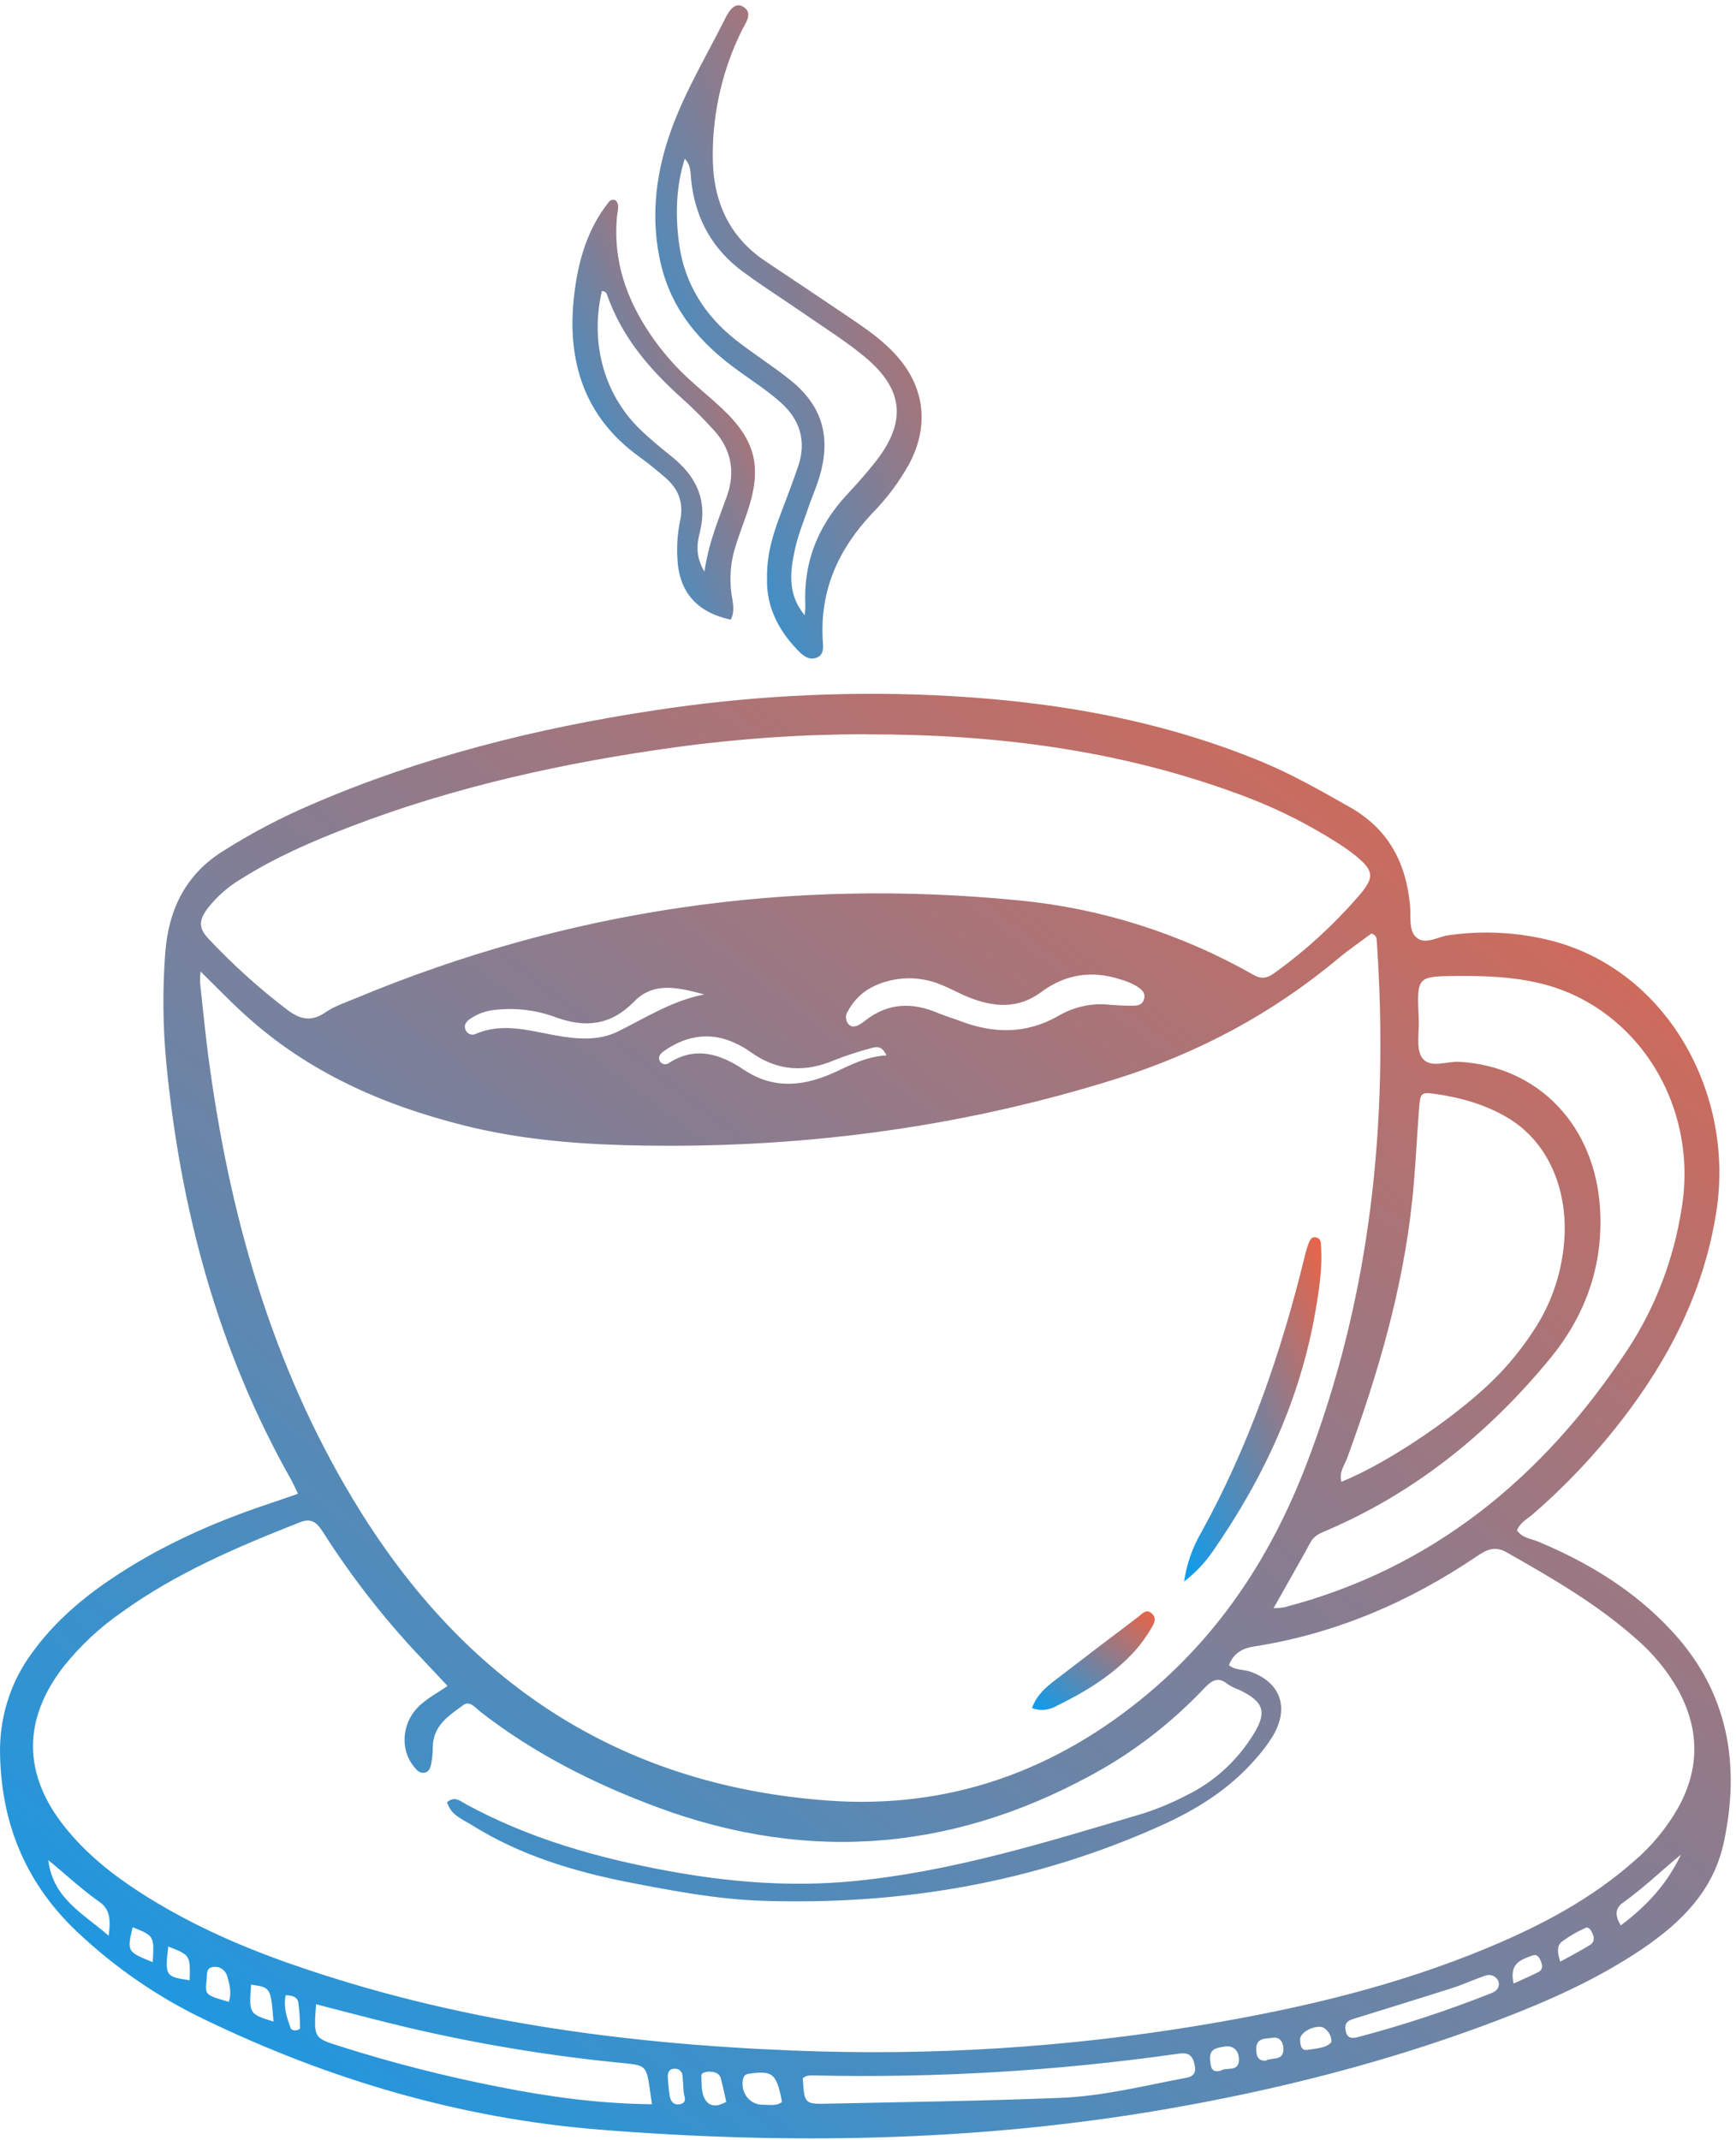 <svg xmlns="http://www.w3.org/2000/svg" width="129" height="159" viewBox="0 0 129 159" fill="none"><path d="M22.148 110.969C21.9 110.468 21.771 110.174 21.616 109.896C16.214 100.332 13.401 89.882 12.347 78.863C12.101 76.204 12.076 73.527 12.274 70.863C12.507 67.606 13.763 65.024 16.486 63.282C18.598 61.939 20.806 60.772 23.09 59.791C31.294 56.245 39.845 54.098 48.599 52.777C55.436 51.727 62.35 51.346 69.253 51.639C77.67 52.014 85.928 53.337 93.826 56.619C96.068 57.55 98.174 58.757 100.292 59.957C103.116 61.551 104.483 64.015 104.78 67.294C104.856 68.117 104.649 69.187 105.298 69.683C105.946 70.18 106.828 69.604 107.595 69.487C109.86 69.154 112.161 69.22 114.405 69.683C123.52 71.487 128.926 80.887 127.553 89.925C126.65 95.814 124.087 100.856 120.563 105.433C118.577 108.012 116.35 110.373 113.915 112.479C113.502 112.836 112.969 113.082 112.726 113.693C113.122 114.271 113.784 114.307 114.331 114.537C118.037 116.095 121.445 118.151 124.247 121.185C128.372 125.637 129.364 130.995 128.088 136.897C127.312 140.477 124.919 142.818 122.091 144.747C118.696 147.047 114.997 148.682 111.232 150.112C103.151 153.182 94.822 155.288 86.359 156.736C72.473 159.109 58.475 159.328 44.499 158.205C34.305 157.388 24.489 154.521 15.16 150.007C11.725 148.36 8.547 146.172 5.734 143.517C2.044 140.028 0.14 135.709 0.007 130.46C-0.084 127.703 0.748 125 2.356 122.826C3.941 120.615 5.934 118.882 8.124 117.393C11.776 114.906 15.74 113.135 19.868 111.752C20.566 111.52 21.254 111.276 22.148 110.969ZM14.903 72.172C14.873 72.461 14.862 72.752 14.871 73.042C15.108 75.176 15.302 77.312 15.611 79.437C17.257 91.196 20.549 102.309 26.819 112.338C35.072 125.536 46.64 132.678 61.523 133.764C70.434 134.417 78.44 131.621 85.424 125.719C90.739 121.228 94.477 115.537 97.046 108.867C101.877 96.343 103.215 83.349 102.312 69.986C102.295 69.758 102.312 69.458 101.901 69.355C101.109 69.948 100.236 70.544 99.422 71.223C94.475 75.351 88.957 78.266 82.915 80.159C71.059 83.873 58.928 85.396 46.588 85.079C42.522 84.972 38.463 84.608 34.486 83.611C28.479 82.103 22.881 79.667 18.152 75.342C17.087 74.374 16.08 73.329 14.903 72.172ZM33.225 133.885C33.786 133.395 34.213 133.807 34.618 134.028C39.324 136.592 44.363 138.011 49.543 138.972C54.115 139.821 58.702 140.197 63.338 139.757C70.749 139.056 77.838 136.827 84.954 134.72C86.071 134.358 87.159 133.901 88.207 133.354C90.12 132.419 91.762 130.959 92.962 129.127C94.207 127.249 94.005 126.463 92.082 125.536C91.79 125.436 91.51 125.299 91.248 125.129C90.567 124.557 90.095 124.785 89.523 125.381C87.3 127.737 84.773 129.748 82.016 131.355C71.359 137.473 60.295 138.514 48.821 134.251C44.148 132.514 39.711 130.282 35.702 127.169C35.327 126.878 34.928 126.301 34.409 126.682C33.366 127.456 32.184 128.167 32.161 129.79C32.162 130.18 32.127 130.569 32.057 130.952C31.997 131.252 31.936 131.61 31.564 131.687C31.191 131.764 30.988 131.521 30.783 131.275C29.654 129.909 29.863 127.832 31.307 126.593C31.898 126.085 32.59 125.707 33.26 125.252C32.531 124.477 31.887 123.783 31.234 123.097C28.575 120.286 26.175 117.214 24.067 113.923C23.636 113.239 23.254 112.707 22.291 113.089C17.667 114.911 13.093 116.844 8.989 119.814C7.39 120.925 5.951 122.274 4.716 123.819C1.675 127.763 1.699 131.79 4.779 135.681C6.381 137.701 8.349 139.261 10.465 140.623C13.914 142.834 17.578 144.48 21.396 145.824C33.603 150.132 46.223 151.834 59.016 152.337C69.182 152.746 79.362 152.104 89.409 150.422C96.66 149.203 103.808 147.527 110.661 144.653C114.515 143.039 118.205 141.101 121.41 138.277C122.709 137.172 123.817 135.836 124.684 134.331C126.338 131.371 126.292 128.394 124.646 125.45C123.842 124.06 122.822 122.823 121.628 121.793C118.688 119.167 115.327 117.238 111.965 115.325C111.102 114.838 110.51 115.098 109.781 115.59C104.688 119.042 99.18 121.385 93.173 122.319C92.311 122.455 91.664 122.817 91.321 123.701C91.785 124.097 92.369 124.002 92.877 124.177C95.173 124.967 95.859 126.896 94.533 129.052C94.155 129.646 93.73 130.203 93.261 130.719C91.295 132.965 88.847 134.468 86.223 135.645C76.767 139.892 66.865 141.55 56.635 141.208C53.3 141.099 50.019 140.475 46.751 139.842C42.678 139.04 38.709 137.854 35.112 135.615C34.402 135.162 33.514 134.871 33.223 133.894L33.225 133.885ZM64.461 54.547C59.715 54.542 54.972 54.861 50.265 55.503C41.996 56.642 33.866 58.409 26.009 61.424C23.228 62.49 20.491 63.672 17.941 65.281C16.968 65.852 16.105 66.611 15.399 67.52C14.852 68.272 14.686 68.886 15.462 69.706C17.284 71.649 19.256 73.428 21.357 75.026C22.344 75.77 23.161 75.907 24.198 75.199C24.86 74.743 25.649 74.488 26.392 74.178C42.276 67.547 58.751 65.215 75.711 66.891C81.808 67.473 87.732 69.35 93.125 72.411C93.83 72.814 94.248 72.614 94.776 72.231C97.017 70.614 99.076 68.731 100.913 66.621C102.174 65.168 102.129 64.708 100.67 63.517C100.377 63.289 100.068 63.061 99.756 62.856C97.29 61.246 94.66 59.935 91.916 58.949C83.022 55.681 73.823 54.542 64.459 54.556L64.461 54.547ZM94.638 119.472C94.894 119.468 95.149 119.448 95.402 119.411C106.341 116.578 114.668 109.83 120.998 100.18C123.033 97.056 124.387 93.495 124.962 89.752C125.583 86.058 124.825 82.252 122.848 79.135C120.87 76.018 117.828 73.83 114.357 73.031C112.355 72.559 110.329 72.491 108.294 72.505C105.276 72.528 105.276 72.534 105.425 75.693C105.472 76.665 105.209 77.874 105.655 78.553C106.229 79.418 107.479 78.829 108.427 78.881C114.318 79.207 118.558 83.631 118.901 89.862C119.14 94.134 117.75 97.814 115.148 100.97C110.553 106.544 105.093 110.912 98.57 113.704C98.103 113.904 97.669 114.062 97.393 114.56C96.527 116.143 95.639 117.691 94.632 119.481L94.638 119.472ZM99.689 110.076C103.263 108.639 108.667 104.941 111.393 102.086C112.444 100.99 113.383 99.781 114.196 98.479C115.179 96.896 115.834 95.111 116.116 93.241C116.789 88.914 115.254 85.009 112.133 83.098C110.458 82.078 108.617 81.554 106.716 81.277C105.563 81.108 105.537 81.167 105.438 82.486C105.274 84.688 105.175 86.897 104.948 89.09C104.263 95.728 102.401 102.042 100.133 108.243C99.93 108.835 99.469 109.37 99.683 110.085L99.689 110.076ZM48.444 156.304C47.982 153.22 48.288 153.48 45.745 153.211C40.538 152.681 35.368 151.815 30.262 150.617C28 150.078 25.754 149.479 23.485 148.896C23.304 151.401 23.304 151.401 25.278 152.02C29.167 153.254 33.117 154.262 37.11 155.04C40.791 155.771 44.505 156.283 48.437 156.322L48.444 156.304ZM59.652 154.377C59.773 156.297 59.773 156.32 61.521 156.281C67.306 156.156 73.094 156.081 78.877 155.844C82.014 155.716 85.087 154.933 88.174 154.354C88.857 154.225 88.888 153.792 88.726 153.216C88.51 152.444 88.008 152.505 87.413 152.59C78.503 153.851 69.513 154.384 60.525 154.184C60.219 154.177 59.911 154.156 59.654 154.395L59.652 154.377ZM82.55 74.652C83.04 74.675 83.533 74.725 84.025 74.714C84.383 74.714 84.818 74.737 84.986 74.302C85.202 73.746 84.77 73.454 84.415 73.234C84.034 73.022 83.63 72.858 83.212 72.746C81.134 72.077 79.155 72.375 77.392 73.687C75.629 74.998 73.814 74.825 71.95 74.074C71.26 73.794 70.604 73.418 69.912 73.149C68.344 72.499 66.596 72.522 65.043 73.215C64.18 73.591 63.462 74.262 63.004 75.121C62.912 75.253 62.863 75.413 62.863 75.577C62.863 75.741 62.912 75.9 63.004 76.032C63.237 76.342 63.543 76.287 63.834 76.135C63.997 76.043 64.152 75.936 64.297 75.816C66.002 74.477 67.822 74.45 69.727 75.267C70.24 75.483 70.779 75.634 71.301 75.834C73.786 76.786 76.22 76.852 78.629 75.481C79.821 74.774 81.193 74.484 82.55 74.652ZM52.332 73.876C50.498 73.391 48.614 72.874 47.129 74.399C45.389 76.185 43.499 76.365 41.352 75.593C39.897 75.043 38.342 74.848 36.806 75.023C36.13 75.079 35.478 75.314 34.911 75.707C34.655 75.898 34.428 76.148 34.601 76.519C34.633 76.594 34.68 76.66 34.737 76.715C34.795 76.769 34.863 76.811 34.937 76.836C35.01 76.862 35.088 76.871 35.165 76.864C35.242 76.856 35.317 76.832 35.385 76.793C37.338 75.971 39.255 76.547 41.188 76.902C42.779 77.194 44.452 77.358 45.917 76.631C48.002 75.597 49.98 74.329 52.332 73.876ZM65.873 78.405C65.535 77.665 65.119 77.763 64.795 77.852C63.845 78.097 62.909 78.401 61.993 78.763C59.838 79.673 57.816 79.589 55.854 78.209C55.297 77.804 54.689 77.483 54.048 77.257C52.358 76.69 50.778 77.071 49.325 78.091C49.077 78.266 48.827 78.546 49.06 78.883C49.142 78.984 49.258 79.047 49.383 79.06C49.508 79.072 49.634 79.034 49.733 78.952C51.703 77.699 53.541 78.309 55.27 79.469C57.557 81.001 59.874 80.669 62.135 79.61C63.312 79.059 64.45 78.48 65.873 78.405ZM111.374 147.47C111.439 147.001 110.911 146.589 110.389 146.764C109.57 147.038 108.781 147.407 107.96 147.675C105.554 148.445 103.14 149.185 100.73 149.934C100.314 150.064 99.887 150.162 99.984 150.804C100.081 151.446 100.45 151.458 100.924 151.33C104.255 150.45 107.537 149.371 110.753 148.099C111.038 147.978 111.324 147.855 111.374 147.47ZM3.589 138.186C3.934 141.044 6.152 142.126 8.075 143.806C8.23 142.624 8.187 141.846 7.387 141.288C6.057 140.361 4.872 139.231 3.589 138.186ZM120.434 143.037C122.374 141.597 123.895 139.928 124.913 137.774C123.462 138.965 122.111 140.279 120.602 141.347C120.031 141.75 119.977 142.253 120.434 143.039V143.037ZM58.113 156.153C57.704 154.077 57.447 153.84 55.848 154.029C55.535 154.065 55.257 154.088 55.201 154.516C55.16 154.746 55.168 154.983 55.225 155.21C55.283 155.436 55.388 155.646 55.533 155.823C55.679 156 55.86 156.14 56.064 156.233C56.267 156.326 56.488 156.369 56.71 156.358C57.169 156.358 57.682 156.484 58.113 156.153ZM12.504 144.606C12.248 146.783 12.289 146.853 14.093 147.111C14.14 145.246 14.14 145.246 12.494 144.606H12.504ZM17.001 148.705C17.232 148.069 17.061 147.443 16.895 146.844C16.828 146.595 16.672 146.382 16.46 146.251C16.248 146.121 15.996 146.082 15.757 146.143C15.304 146.222 15.389 146.726 15.352 147.09C15.229 148.206 15.233 148.206 16.99 148.711L17.001 148.705ZM20.323 150.171C20.12 147.65 20.12 147.65 18.658 147.438C18.503 149.609 18.503 149.609 20.312 150.178L20.323 150.171ZM115.957 145.726C116.774 145.271 117.485 144.902 118.168 144.48C118.468 144.294 118.489 143.954 118.332 143.626C118.22 143.399 118.067 143.103 117.802 143.23C117.182 143.505 116.592 143.85 116.043 144.26C115.683 144.546 115.715 145.068 115.946 145.733L115.957 145.726ZM9.855 143.171C9.439 144.993 9.439 144.993 11.349 145.767C11.463 143.82 11.463 143.82 9.855 143.171ZM53.966 156.14C53.837 155.568 53.72 155.001 53.576 154.445C53.459 153.99 53.099 153.917 52.714 153.901C52.453 153.901 52.104 153.979 52.117 154.204C52.151 154.839 52.084 155.57 52.464 156.071C52.843 156.572 53.431 156.461 53.966 156.14ZM90.709 153.835C91.108 153.537 92.05 153.976 92.067 153.015C92.067 152.428 91.724 151.913 90.972 152.043C90.394 152.141 89.84 152.196 89.924 153.047C89.97 153.516 89.981 154.001 90.709 153.835ZM98.928 151.72C99.001 151.205 98.54 150.633 98.184 150.581C97.516 150.495 96.604 151.011 96.611 151.506C96.611 151.89 96.675 152.382 97.184 152.282C97.807 152.166 98.51 152.173 98.928 151.72ZM112.473 147.357C113.18 147.033 113.745 146.789 114.295 146.516C114.646 146.341 114.644 146.043 114.497 145.701C114.351 145.359 114.213 145.136 113.816 145.289C113.006 145.601 112.133 145.856 112.473 147.357ZM94.07 153.081C94.501 152.835 95.268 153.109 95.363 152.373C95.425 151.918 95.212 151.266 94.552 151.387C94.08 151.474 93.352 151.346 93.35 152.212C93.352 152.667 93.44 153.134 94.07 153.081ZM50.802 155.409C50.776 155.022 50.758 154.632 50.722 154.247C50.721 154.167 50.704 154.087 50.672 154.014C50.64 153.941 50.593 153.876 50.536 153.823C50.478 153.77 50.411 153.73 50.338 153.707C50.264 153.684 50.188 153.677 50.112 153.687C49.702 153.687 49.608 153.992 49.625 154.336C49.648 154.789 49.694 155.239 49.763 155.687C49.832 156.115 50.051 156.406 50.513 156.32C51.11 156.21 50.838 155.757 50.802 155.409ZM21.228 148.229C21.042 149.174 21.333 149.884 21.571 150.602C21.644 150.829 21.84 150.85 22.019 150.829C22.12 150.829 22.301 150.72 22.299 150.668C22.294 150.036 22.251 149.406 22.17 148.78C22.099 148.343 21.719 148.233 21.228 148.229Z" fill="url(#paint0_linear_1_514)"></path><path d="M56.997 42.91C56.975 41.136 57.464 39.601 58.044 38.085C58.475 36.946 58.919 35.794 59.312 34.633C59.958 32.74 59.409 31.142 58.018 29.903C57.035 29.026 55.925 28.309 54.856 27.537C52.078 25.535 49.886 23.064 49.079 19.494C48.45 16.704 48.622 13.937 49.381 11.202C50.362 7.668 52.276 4.599 53.88 1.39C54.154 0.843 54.61 0.062 55.289 0.541C55.968 1.019 55.389 1.722 55.119 2.271C53.713 5.108 52.973 8.262 52.964 11.464C52.933 14.835 54.108 17.544 56.856 19.389C58.937 20.785 61.023 22.169 63.097 23.572C64.343 24.415 65.586 25.266 66.612 26.41C68.729 28.773 69.063 31.647 67.552 34.482C66.797 35.828 65.873 37.06 64.804 38.144C62.34 40.761 60.913 43.801 61.139 47.576C61.17 48.075 61.258 48.683 60.622 48.879C60.083 49.047 59.669 48.706 59.312 48.337C57.833 46.822 56.923 45.048 56.997 42.91ZM59.799 45.704C59.827 45.463 59.842 45.221 59.842 44.978C59.685 41.719 60.823 39.012 62.963 36.716C63.655 35.976 64.33 35.213 64.966 34.419C67.41 31.369 67.197 28.919 64.183 26.448C62.875 25.373 61.439 24.469 60.049 23.506C58.452 22.402 56.816 21.363 55.244 20.216C53 18.576 51.677 16.317 51.364 13.418C51.306 12.881 51.364 12.28 50.881 11.794C50.235 13.864 50.179 15.948 50.45 18.014C50.84 21.074 52.39 23.463 54.707 25.282C56.044 26.328 57.484 27.225 58.803 28.297C61.161 30.222 61.788 32.574 60.844 35.584C60.611 36.325 60.297 37.033 60.047 37.768C59.693 38.807 59.271 39.834 59.051 40.906C58.691 42.544 58.544 44.217 59.794 45.704H59.799Z" fill="url(#paint1_linear_1_514)"></path><path d="M54.3 46.035C51.772 45.49 50.435 43.969 50.332 41.43C50.284 40.521 50.351 39.608 50.532 38.718C50.84 37.322 50.394 36.297 49.409 35.452C48.786 34.919 48.153 34.4 47.493 33.924C43.432 30.996 42.078 26.84 42.671 21.869C42.966 19.398 43.641 17.034 45.199 15.06C45.253 14.971 45.333 14.903 45.427 14.867C45.521 14.831 45.624 14.829 45.719 14.862C46.081 15.183 45.887 15.668 45.848 16.076C45.538 19.364 46.557 22.224 48.331 24.845C49.193 26.116 50.199 27.27 51.328 28.282C52.078 28.965 52.852 29.602 53.591 30.29C56.178 32.699 56.671 34.71 55.509 38.117C55.238 38.911 54.932 39.695 54.686 40.499C54.296 41.667 54.184 42.918 54.358 44.142C54.459 44.773 54.623 45.42 54.3 46.035ZM44.725 21.625C43.837 25.439 44.872 29.272 47.538 31.873C48.306 32.62 49.138 33.291 49.967 33.965C51.731 35.398 52.604 37.153 51.998 39.563C51.793 40.385 51.657 41.312 52.347 42.468C52.666 40.269 53.403 38.581 54.02 36.851C54.666 35.029 54.319 33.382 53.074 31.986C52.266 31.096 51.415 30.251 50.523 29.454C48.209 27.355 46.212 25.018 45.124 21.939C45.104 21.846 45.052 21.762 44.979 21.705C44.906 21.647 44.816 21.619 44.725 21.625Z" fill="url(#paint2_linear_1_514)"></path><path d="M87.989 117.489C88.181 116.183 88.621 114.932 89.282 113.811C92.813 107.405 95.192 100.526 96.943 93.378C97.013 93.062 97.104 92.751 97.214 92.448C97.324 92.159 97.43 91.811 97.861 91.948C98.165 92.046 98.15 92.346 98.165 92.583C98.269 94.154 98.04 95.691 97.779 97.235C96.654 103.91 93.899 109.808 90.136 115.225C89.539 116.096 88.814 116.86 87.989 117.489Z" fill="url(#paint3_linear_1_514)"></path><path d="M76.683 126.896C77.043 125.903 77.72 125.347 78.407 124.817C80.444 123.25 82.488 121.694 84.54 120.148C84.861 119.907 85.202 119.431 85.646 119.921C85.971 120.281 85.732 120.67 85.538 120.982C85.213 121.531 84.844 122.05 84.434 122.533C82.764 124.407 80.692 125.671 78.502 126.739C78.226 126.898 77.922 126.994 77.608 127.021C77.295 127.048 76.98 127.006 76.683 126.896Z" fill="url(#paint4_linear_1_514)"></path><defs><linearGradient id="paint0_linear_1_514" x1="134.484" y1="37.234" x2="21.361" y2="185.59" gradientUnits="userSpaceOnUse"><stop stop-color="#FF5E37"></stop><stop offset="1" stop-color="#00A0F7"></stop></linearGradient><linearGradient id="paint1_linear_1_514" x1="69.389" y1="-6.079" x2="29.905" y2="11.54" gradientUnits="userSpaceOnUse"><stop stop-color="#FF5E37"></stop><stop offset="1" stop-color="#00A0F7"></stop></linearGradient><linearGradient id="paint2_linear_1_514" x1="56.723" y1="10.679" x2="30.262" y2="23.271" gradientUnits="userSpaceOnUse"><stop stop-color="#FF5E37"></stop><stop offset="1" stop-color="#00A0F7"></stop></linearGradient><linearGradient id="paint3_linear_1_514" x1="98.656" y1="88.507" x2="78.157" y2="97.457" gradientUnits="userSpaceOnUse"><stop stop-color="#FF5E37"></stop><stop offset="1" stop-color="#00A0F7"></stop></linearGradient><linearGradient id="paint4_linear_1_514" x1="86.223" y1="118.732" x2="78.59" y2="129.14" gradientUnits="userSpaceOnUse"><stop stop-color="#FF5E37"></stop><stop offset="1" stop-color="#00A0F7"></stop></linearGradient></defs></svg>